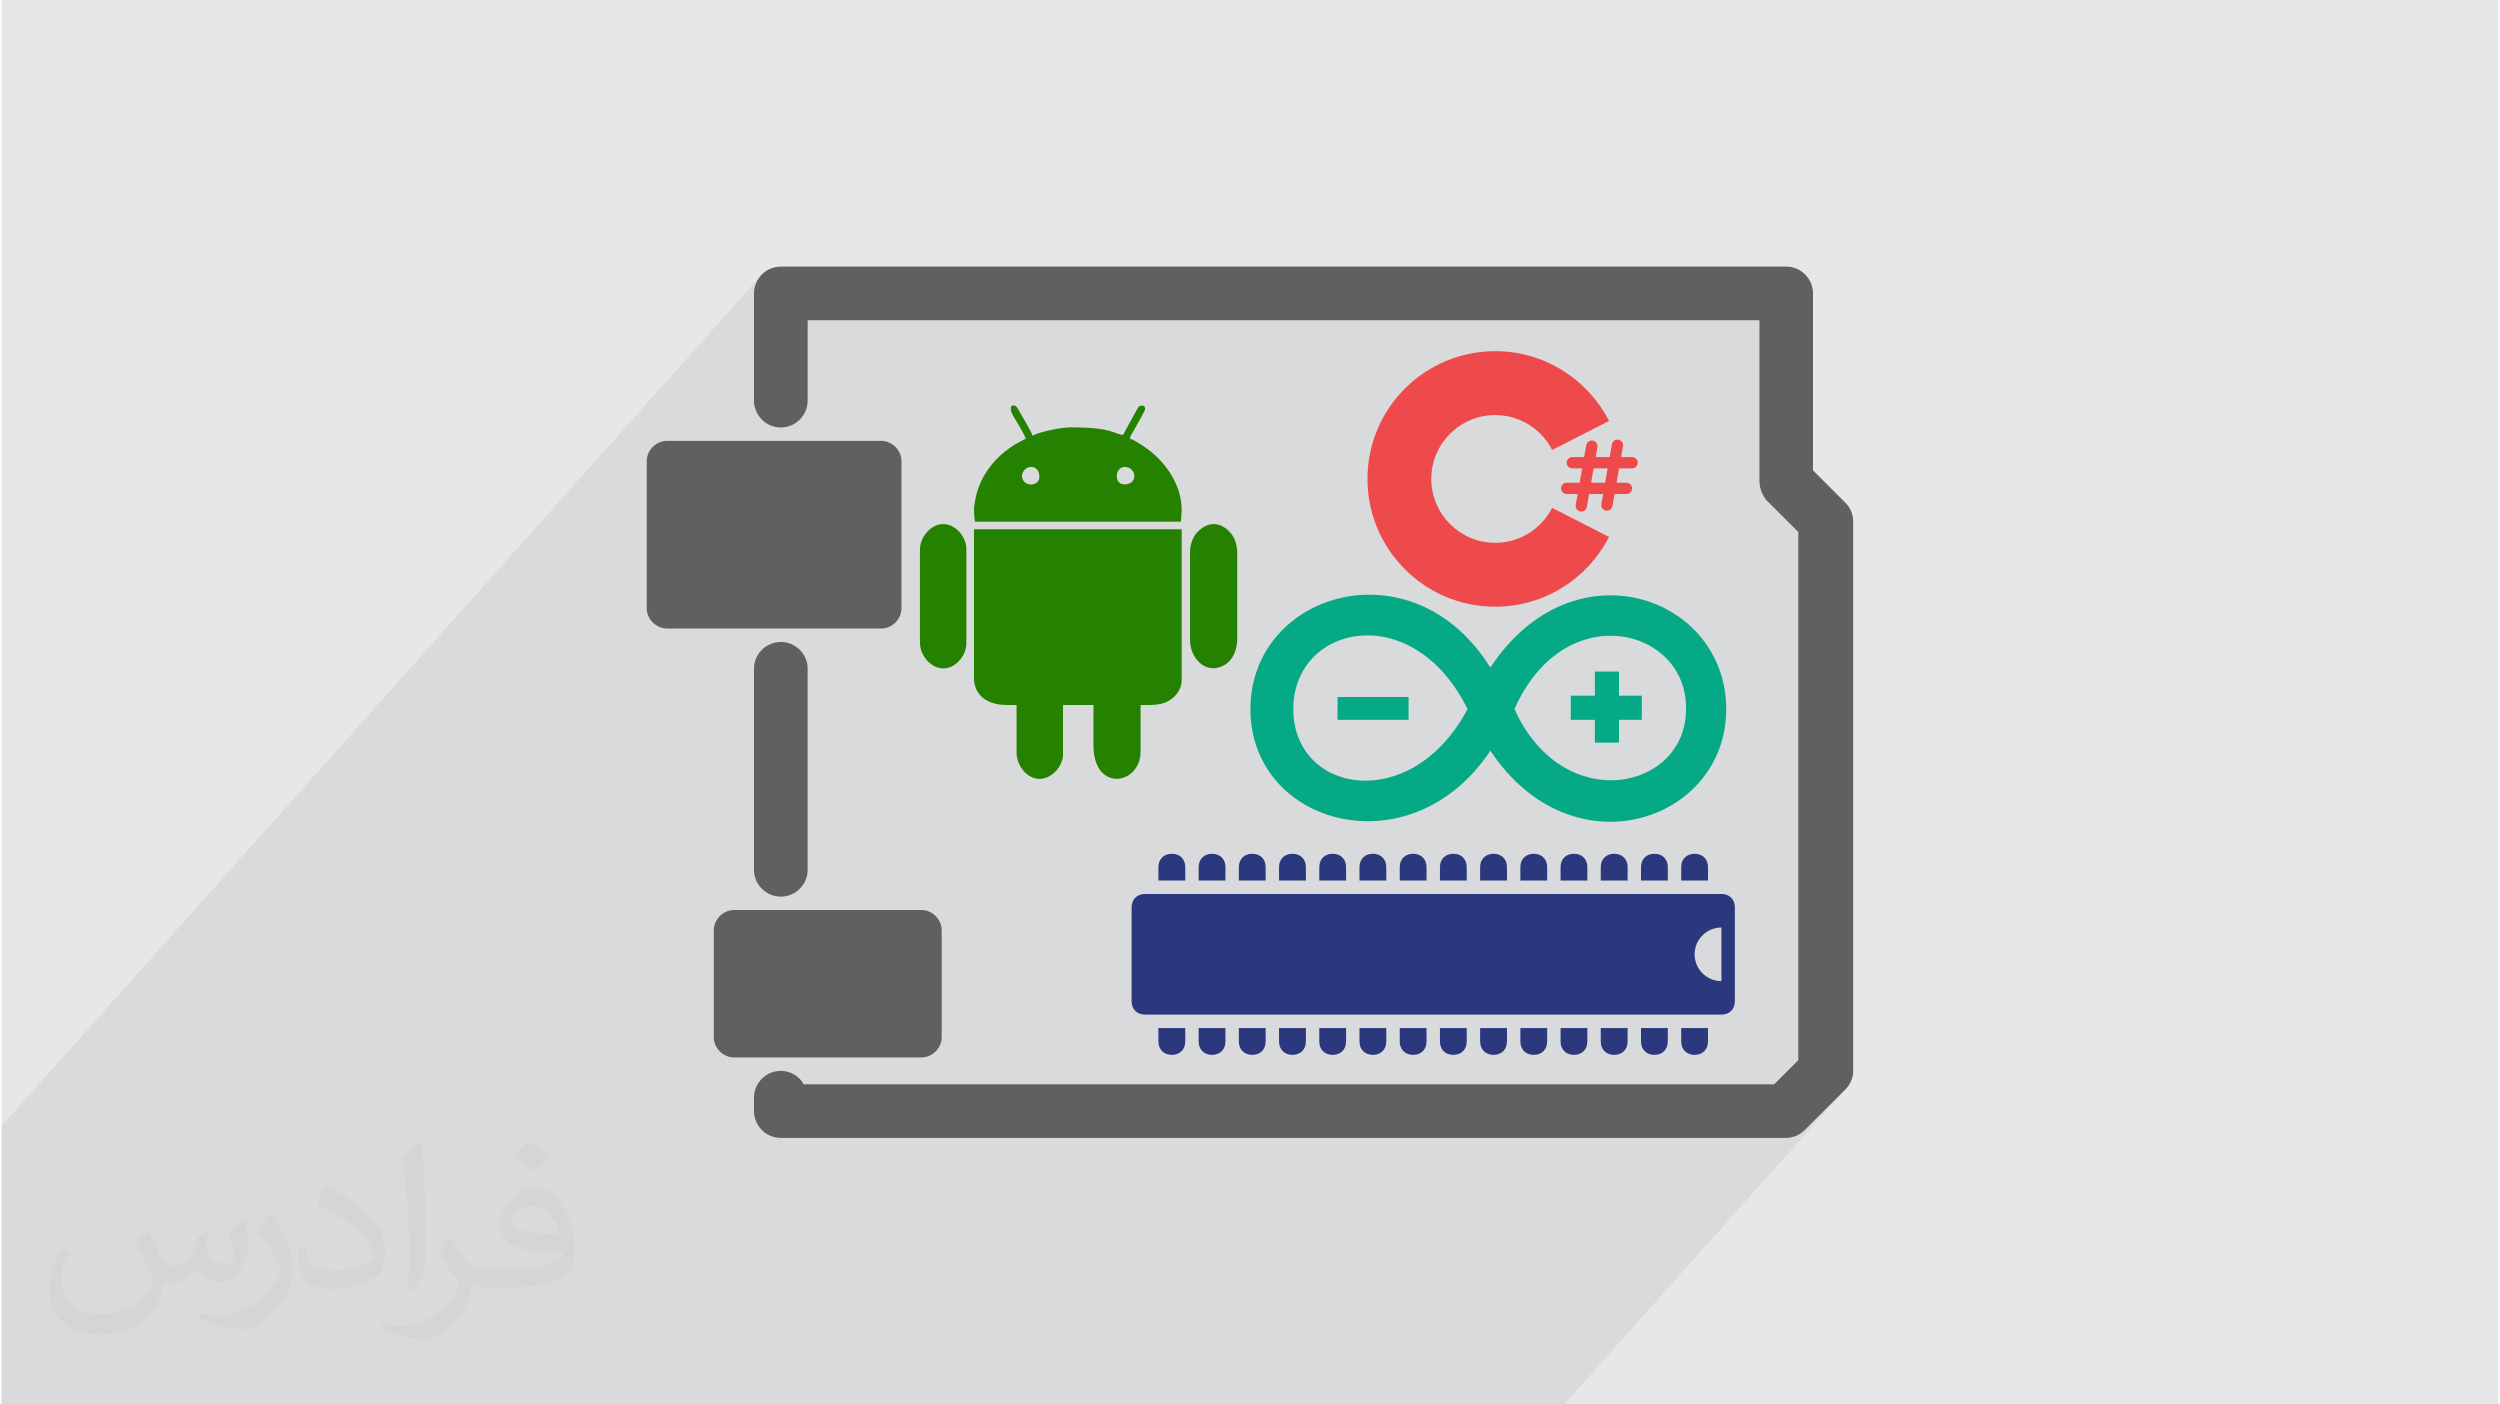 <?xml version="1.0" encoding="UTF-8"?>
<!DOCTYPE svg PUBLIC "-//W3C//DTD SVG 1.0//EN" "http://www.w3.org/TR/2001/REC-SVG-20010904/DTD/svg10.dtd">
<!-- Creator: CorelDRAW 2017 -->
<svg xmlns="http://www.w3.org/2000/svg" xml:space="preserve" width="356px" height="200px" version="1.0" shape-rendering="geometricPrecision" text-rendering="geometricPrecision" image-rendering="optimizeQuality" fill-rule="evenodd" clip-rule="evenodd"
viewBox="0 0 35600 20025"
 xmlns:xlink="http://www.w3.org/1999/xlink">
 <g id="__x0023_Layer_x0020_1">
  <g id="_2804878530656">
   <path fill="#E6E7E8" d="M0 0l35600 0 0 20025 -35600 0 0 -20025z"/>
   <path fill="#373435" fill-opacity="0.078" d="M11257 20025l-15 0 -52 0 -36 0 -10 0 -5 0 -1 0 -11 0 -84 0 -52 0 -11 0 -2 0 -8 0 -91 0 -14 0 -65 0 -19 0 -2 0 -15 0 -30 0 -2 0 -3 0 -6 0 -5 0 -26 0 -75 0 -46 0 -28 0 -41 0 -26 0 -79 0 -1 0 -16 0 -17 0 -33 0 -6 0 -27 0 -71 0 -20 0 -51 0 -115 0 -86 0 -130 0 -41 0 -71 0 -59 0 -71 0 -394 0 -237 0 -128 0 -124 0 -1 0 -300 0 -106 0 -218 0 -34 0 -26 0 -298 0 -7 0 -12 0 -7 0 -356 0 -118 0 -41 0 -104 0 -78 0 -25 0 -146 0 -129 0 -32 0 -434 0 -51 0 -84 0 -69 0 -81 0 -368 0 -8 0 -85 0 -56 0 -611 0 -170 0 -34 0 -240 0 -185 0 -70 0 -41 0 -26 0 -19 0 -7 0 -102 0 -274 0 -43 0 -82 0 -10 0 -117 0 -374 0 -35 0 -197 0 -67 0 -36 0 -21 0 -28 0 -290 0 -40 0 -94 0 -62 0 -63 0 -84 0 -320 0 -323 0 -128 0 -1232 0 0 -441 0 -608 0 -250 0 -190 0 -810 0 -291 0 -561 0 -104 0 -573 0 -144 10841 -12139 -47 56 -35 65 -23 72 -8 77 0 1238 765 -856 13570 0 0 2293 1 36 5 36 9 35 11 34 14 34 16 32 19 31 20 30 459 458 0 7531 -990 1108 818 0 36 -2 35 -5 35 -9 35 -13 33 -16 33 -19 31 -24 29 -27 574 -573 -4009 4489 -61 0 -166 0 -818 0 -1453 0 -92 0 -38 0 -91 0 -232 0 -120 0 -51 0 -24 0 -17 0 -362 0 -120 0 -51 0 -40 0 -93 0 -170 0 -99 0 -120 0 -51 0 -41 0 -307 0 -55 0 -120 0 -50 0 -41 0 -117 0 -170 0 -21 0 -50 0 -4 0 -120 0 -51 0 -41 0 -116 0 -171 0 -20 0 -51 0 -3 0 -120 0 -51 0 -5 0 -36 0 -116 0 -171 0 -20 0 -51 0 -4 0 -120 0 -50 0 -41 0 -117 0 -48 0 -122 0 -21 0 -51 0 -3 0 -120 0 -29 0 -22 0 -41 0 -116 0 -171 0 -20 0 -51 0 -3 0 -70 0 -35 0 -15 0 -51 0 -41 0 -19 0 -97 0 -67 0 -54 0 -50 0 -21 0 -50 0 -4 0 -120 0 -45 0 -5 0 -41 0 -117 0 -144 0 -27 0 -10 0 -10 0 -6 0 -45 0 -3 0 -120 0 -51 0 -36 0 -5 0 -31 0 -44 0 -41 0 -171 0 -20 0 -51 0 -4 0 -80 0 -37 0 -2 0 -51 0 -41 0 -116 0 -120 0 -51 0 -21 0 -50 0 -4 0 -120 0 -51 0 -40 0 -93 0 -24 0 -70 0 -95 0 -6 0 -20 0 -51 0 -3 0 -29 0 -41 0 -101 0 -90 0 -36 0 -31 0 0 0 -36 0 -15 0 -87 0 -33 0 -9 0 -11 0 -8 0 -2 0 -4 0 -11 0 -26 0 -45 0z"/>
   <g>
    <path fill="#606062" d="M25445 16224l-14334 0c-211,0 -383,-172 -383,-382l0 -191c0,-211 172,-383 383,-383 133,0 267,77 325,192l13837 0 344 -344 0 -7531 -459 -458c-57,-77 -95,-172 -95,-268l0 -2293 -13570 0 0 1146c0,211 -172,383 -382,383 -211,0 -383,-172 -383,-383l0 -1528c0,-211 172,-383 383,-383l14334 0c210,0 382,172 382,383l0 2522 459 459c76,76 114,172 114,268l0 7835c0,96 -38,192 -114,268l-574 573c-76,77 -172,115 -267,115z"/>
    <path fill="#606062" d="M11111 12784c-211,0 -383,-172 -383,-382l0 -2867c0,-210 172,-382 383,-382 210,0 382,172 382,382l0 2867c0,210 -172,382 -382,382z"/>
    <path fill="#606062" d="M12544 8961l-3058 0c-153,0 -287,-133 -287,-286l0 -2103c0,-152 134,-286 287,-286l3058 0c153,0 287,134 287,286l0 2103c0,153 -134,286 -287,286z"/>
    <path fill="#606062" d="M13117 15077l-2675 0c-153,0 -287,-133 -287,-286l0 -1529c0,-153 134,-287 287,-287l2675 0c153,0 287,134 287,287l0 1529c0,153 -134,286 -287,286z"/>
    <path fill="#05A985" d="M17806 10110c0,1663 2293,2294 3421,593 1165,1758 3363,1013 3363,-593 0,-1605 -2178,-2389 -3363,-592 -1109,-1778 -3421,-1071 -3421,592l0 0zm611 0c0,-1204 1701,-1586 2485,0 -803,1510 -2485,1204 -2485,0l0 0zm3154 0c707,-1605 2465,-1166 2446,0 0,1166 -1758,1529 -2446,0z"/>
    <path fill="#05A985" d="M19048 10263l1013 0 0 -325 -1013 0 0 325z"/>
    <path fill="#05A985" d="M22717 10263l-344 0 0 -344 344 0 0 -344 344 0 0 344 325 0 0 344 -325 0 0 325 -344 0 0 -325z"/>
    <path fill="#2C387D" d="M17259 12173c-115,0 -191,76 -191,191l0 191 382 0 0 -191c0,-115 -76,-191 -191,-191z"/>
    <path fill="#2C387D" d="M16686 12173c-115,0 -192,76 -192,191l0 191 383 0 0 -191c0,-115 -77,-191 -191,-191z"/>
    <path fill="#2C387D" d="M17832 12173c-114,0 -191,76 -191,191l0 191 382 0 0 -191c0,-115 -76,-191 -191,-191z"/>
    <path fill="#2C387D" d="M18406 12173c-115,0 -192,76 -192,191l0 191 383 0 0 -191c0,-115 -77,-191 -191,-191z"/>
    <path fill="#2C387D" d="M18979 12173c-115,0 -191,76 -191,191l0 191 382 0 0 -191c0,-115 -76,-191 -191,-191z"/>
    <path fill="#2C387D" d="M19552 12173c-114,0 -191,76 -191,191l0 191 382 0 0 -191c0,-115 -76,-191 -191,-191z"/>
    <path fill="#2C387D" d="M20126 12173c-115,0 -191,76 -191,191l0 191 382 0 0 -191c0,-115 -77,-191 -191,-191z"/>
    <path fill="#2C387D" d="M20699 12173c-115,0 -191,76 -191,191l0 191 382 0 0 -191c0,-115 -76,-191 -191,-191z"/>
    <path fill="#2C387D" d="M21272 12173c-114,0 -191,76 -191,191l0 191 383 0 0 -191c0,-115 -77,-191 -192,-191z"/>
    <path fill="#2C387D" d="M21846 12173c-115,0 -191,76 -191,191l0 191 382 0 0 -191c0,-115 -77,-191 -191,-191z"/>
    <path fill="#2C387D" d="M22419 12173c-115,0 -191,76 -191,191l0 191 382 0 0 -191c0,-115 -76,-191 -191,-191z"/>
    <path fill="#2C387D" d="M22992 12173c-114,0 -191,76 -191,191l0 191 383 0 0 -191c0,-115 -77,-191 -192,-191z"/>
    <path fill="#2C387D" d="M23566 12173c-115,0 -191,76 -191,191l0 191 382 0 0 -191c0,-115 -76,-191 -191,-191z"/>
    <path fill="#2C387D" d="M24139 12173c-114,0 -191,76 -191,191l0 191 382 0 0 -191c0,-115 -76,-191 -191,-191z"/>
    <path fill="#2C387D" d="M23566 15040c115,0 191,-77 191,-191l0 -191 -382 0 0 191c0,114 76,191 191,191z"/>
    <path fill="#2C387D" d="M24139 15040c115,0 191,-77 191,-191l0 -191 -382 0 0 191c0,114 77,191 191,191z"/>
    <path fill="#2C387D" d="M22992 15040c115,0 192,-77 192,-191l0 -191 -383 0 0 191c0,114 77,191 191,191z"/>
    <path fill="#2C387D" d="M22419 15040c115,0 191,-77 191,-191l0 -191 -382 0 0 191c0,114 76,191 191,191z"/>
    <path fill="#2C387D" d="M21846 15040c114,0 191,-77 191,-191l0 -191 -382 0 0 191c0,114 76,191 191,191z"/>
    <path fill="#2C387D" d="M21272 15040c115,0 192,-77 192,-191l0 -191 -383 0 0 191c0,114 77,191 191,191z"/>
    <path fill="#2C387D" d="M20699 15040c115,0 191,-77 191,-191l0 -191 -382 0 0 191c0,114 76,191 191,191z"/>
    <path fill="#2C387D" d="M20126 15040c114,0 191,-77 191,-191l0 -191 -382 0 0 191c0,114 76,191 191,191z"/>
    <path fill="#2C387D" d="M19552 15040c115,0 191,-77 191,-191l0 -191 -382 0 0 191c0,114 77,191 191,191z"/>
    <path fill="#2C387D" d="M18979 15040c115,0 191,-77 191,-191l0 -191 -382 0 0 191c0,114 76,191 191,191z"/>
    <path fill="#2C387D" d="M18406 15040c114,0 191,-77 191,-191l0 -191 -383 0 0 191c0,114 77,191 192,191z"/>
    <path fill="#2C387D" d="M17832 15040c115,0 191,-77 191,-191l0 -191 -382 0 0 191c0,114 77,191 191,191z"/>
    <path fill="#2C387D" d="M17259 15040c115,0 191,-77 191,-191l0 -191 -382 0 0 191c0,114 76,191 191,191z"/>
    <path fill="#2C387D" d="M16686 15040c114,0 191,-77 191,-191l0 -191 -383 0 0 191c0,114 77,191 192,191z"/>
    <path fill="#2C387D" d="M24522 12746l-8219 0c-114,0 -191,77 -191,191l0 1338c0,115 77,191 191,191l8219 0c114,0 191,-76 191,-191l0 -1338c0,-114 -77,-191 -191,-191zm0 1243c-211,0 -383,-172 -383,-383 0,-210 172,-382 383,-382l0 765z"/>
    <path fill="#258200" d="M13864 9662c0,258 200,390 467,390l141 0 0 684c0,249 290,530 561,258 43,-43 101,-146 101,-226l0 -716 434 0 0 575c0,676 672,567 672,87l0 -662c167,0 312,9 437,-83 76,-56 149,-149 149,-275l0 -2148 -2962 0 0 2116z"/>
    <path fill="#EF4A4B" fill-rule="nonzero" d="M22108 7241c-151,296 -458,498 -812,498 -503,0 -911,-408 -911,-911 0,-503 408,-910 911,-910 354,0 661,202 812,497l811 -413c-301,-591 -915,-995 -1623,-995 -1006,0 -1821,815 -1821,1821 0,1006 815,1822 1821,1822 708,0 1322,-405 1623,-995l-811 -414z"/>
    <path fill="#EF4A4B" fill-rule="nonzero" d="M23247 6678c45,0 81,-36 81,-80 0,-45 -36,-81 -81,-81l-156 0 27 -155c8,-43 -21,-85 -65,-93 -44,-8 -85,22 -93,65l-32 183 -200 0 25 -142c8,-44 -22,-86 -65,-93 -44,-8 -86,21 -93,65l-31 170 -169 0c-44,0 -80,36 -80,81 0,44 36,80 80,80l141 0 -36 205 -185 0c-44,0 -80,36 -80,81 0,44 36,80 80,80l157 0 -28 155c-8,44 22,86 66,94 4,0 9,1 14,1 38,0 72,-28 79,-67l32 -183 200 0 -25 143c-8,43 21,85 65,93 4,1 9,1 14,1 38,0 72,-27 79,-66l30 -171 170 0c44,0 80,-36 80,-80 0,-45 -36,-81 -80,-81l-142 0 37 -205 184 0zm-384 205l0 0 -200 0 36 -205 200 0 -36 205z"/>
    <g>
     <path fill="#258200" d="M14548 6776c0,-23 25,-64 40,-79 62,-68 209,-58 209,101 0,147 -249,153 -249,-22zm1464 -119c170,0 200,249 0,249 -163,0 -135,-249 0,-249zm-1616 -868c-18,77 5,103 95,252 26,42 101,171 111,215 -49,26 -95,47 -142,75 -284,170 -504,440 -573,771 -32,154 -24,193 -10,336l2938 0 11 -163c0,-356 -216,-661 -460,-852 -56,-44 -210,-152 -278,-167 4,-50 25,-62 47,-105 29,-56 170,-294 170,-319 0,-24 -4,-12 -11,-43 -67,-16 -79,2 -108,54l-131 238c-23,40 -42,78 -64,120 -134,-11 -146,-108 -738,-108 -165,0 -448,64 -553,119 -10,-43 -162,-303 -195,-359 -26,-45 -44,-90 -109,-64z"/>
     <path fill="#258200" d="M16945 7872l0 1258c0,243 215,496 478,359 128,-67 195,-216 195,-381l0 -1214c0,-121 -33,-223 -90,-290 -145,-171 -333,-179 -488,-6 -53,59 -95,164 -95,274z"/>
     <path fill="#258200" d="M13094 7839l0 1324c0,180 151,362 327,367 176,5 335,-178 335,-356l0 -1346c0,-178 -159,-361 -335,-356 -176,5 -327,187 -327,367z"/>
    </g>
   </g>
   <path fill="#373435" fill-opacity="0.031" d="M2082 17547c68,104 112,203 155,312 32,64 49,183 199,183 44,0 107,-14 163,-45 63,-33 111,-83 136,-159l60 -202 146 -72 10 10c-20,77 -25,149 -25,206 0,170 146,234 262,234 68,0 129,-34 129,-95 0,-81 -34,-217 -78,-339 68,-68 136,-136 214,-191l12 6c34,144 53,287 53,381 0,93 -41,196 -75,264 -70,132 -194,238 -344,238 -114,0 -241,-58 -328,-163l-5 0c-82,101 -209,193 -412,193l-63 0c-10,134 -39,229 -83,314 -121,237 -480,404 -818,404 -470,0 -706,-272 -706,-633 0,-223 73,-431 185,-578l92 38c-70,134 -117,262 -117,385 0,338 275,499 592,499 294,0 658,-187 724,-404 -25,-237 -114,-348 -250,-565 41,-72 94,-144 160,-221l12 0zm5421 -1274c99,62 196,136 291,221 -53,74 -119,142 -201,202 -95,-77 -190,-143 -287,-213 66,-74 131,-146 197,-210zm51 926c-160,0 -291,105 -291,183 0,168 320,219 703,217 -48,-196 -216,-400 -412,-400zm-359 895c208,0 390,-6 529,-41 155,-39 286,-118 286,-171 0,-15 0,-31 -5,-46 -87,8 -187,8 -274,8 -282,0 -498,-64 -583,-222 -21,-44 -36,-93 -36,-149 0,-152 66,-303 182,-406 97,-85 204,-138 313,-138 197,0 354,158 464,408 60,136 101,293 101,491 0,132 -36,243 -118,326 -153,148 -435,204 -867,204l-196 0 0 0 -51 0c-107,0 -184,-19 -245,-66l-10 0c3,25 5,50 5,72 0,97 -32,221 -97,320 -192,287 -400,410 -580,410 -182,0 -405,-70 -606,-161l36 -70c65,27 155,46 279,46 325,0 752,-314 805,-619 -12,-25 -34,-58 -65,-93 -95,-113 -155,-208 -211,-307 48,-95 92,-171 133,-239l17 -2c139,282 265,445 546,445l44 0 0 0 204 0zm-1408 299c24,-130 26,-276 26,-413l0 -202c0,-377 -48,-926 -87,-1282 68,-75 163,-161 238,-219l22 6c51,450 63,972 63,1452 0,126 -5,250 -17,340 -7,114 -73,201 -214,332l-31 -14zm-1449 -596c7,177 94,318 398,318 189,0 349,-50 526,-135 32,-14 49,-33 49,-49 0,-111 -85,-258 -228,-392 -139,-126 -323,-237 -495,-311 -59,-25 -78,-52 -78,-77 0,-51 68,-158 124,-235l19 -2c197,103 417,256 580,427 148,157 240,316 240,489 0,128 -39,250 -102,361 -216,109 -446,192 -674,192 -277,0 -466,-130 -466,-436 0,-33 0,-84 12,-150l95 0zm-501 -503l172 278c63,103 122,215 122,392l0 227c0,183 -117,379 -306,573 -148,132 -279,188 -400,188 -180,0 -386,-56 -624,-159l27 -70c75,21 162,37 269,37 342,-2 692,-252 852,-557 19,-35 26,-68 26,-90 0,-36 -19,-75 -34,-110 -87,-165 -184,-315 -291,-453 56,-89 112,-174 173,-258l14 2z"/>
  </g>
 </g>
</svg>

